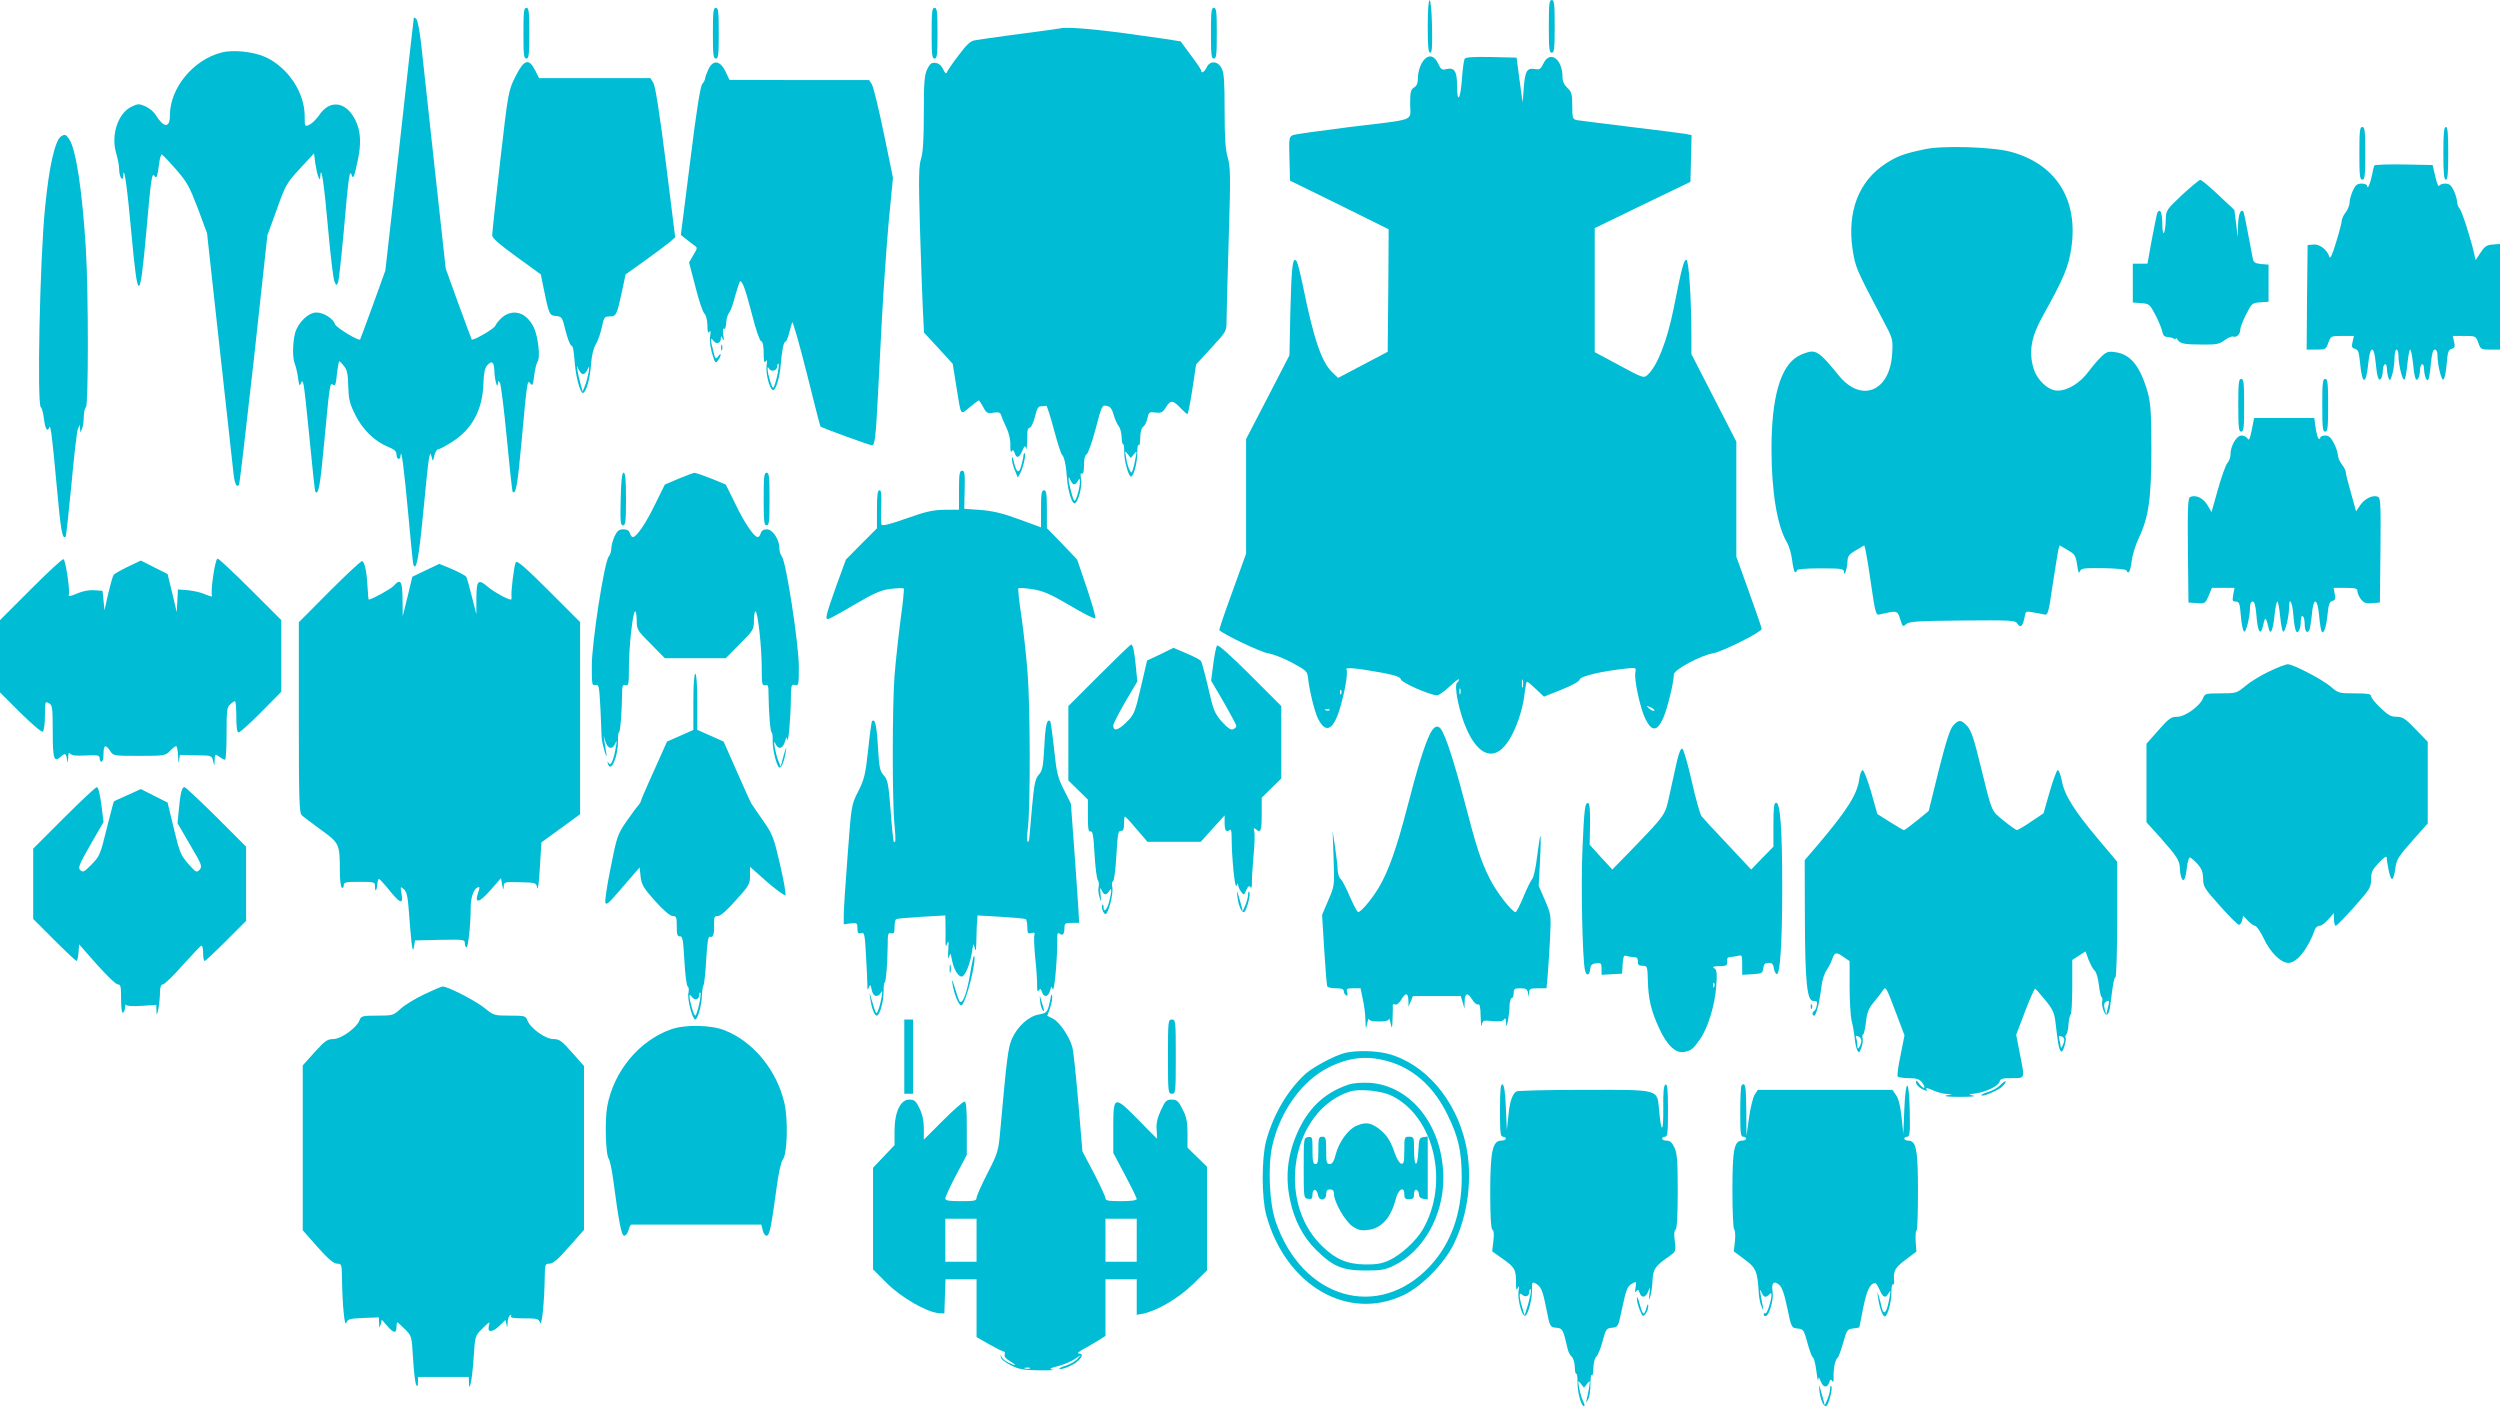 <?xml version="1.0" standalone="no"?>
<!DOCTYPE svg PUBLIC "-//W3C//DTD SVG 20010904//EN"
 "http://www.w3.org/TR/2001/REC-SVG-20010904/DTD/svg10.dtd">
<svg version="1.0" xmlns="http://www.w3.org/2000/svg"
 width="1280pt" height="722pt" viewBox="0 0 1280 722"
 preserveAspectRatio="xMidYMid meet">
<g transform="translate(0,722) scale(0.1,-0.1)"
fill="#00bcd4" stroke="none">
<path d="M7310 7085 c0 -101 3 -135 13 -135 9 0 11 32 9 135 -4 178 -22 178
-22 0z"/>
<path d="M7930 7085 c0 -113 2 -135 15 -135 13 0 15 22 15 135 0 113 -2 135
-15 135 -13 0 -15 -22 -15 -135z"/>
<path d="M2680 7050 c0 -109 2 -130 15 -130 13 0 15 21 15 130 0 109 -2 130
-15 130 -13 0 -15 -21 -15 -130z"/>
<path d="M3650 7050 c0 -109 2 -130 15 -130 13 0 15 21 15 130 0 109 -2 130
-15 130 -13 0 -15 -21 -15 -130z"/>
<path d="M4770 7050 c0 -109 2 -130 15 -130 13 0 15 21 15 130 0 109 -2 130
-15 130 -13 0 -15 -21 -15 -130z"/>
<path d="M6200 7050 c0 -109 2 -130 15 -130 13 0 15 21 15 130 0 109 -2 130
-15 130 -13 0 -15 -21 -15 -130z"/>
<path d="M2119 7130 c-1 -3 -34 -295 -73 -650 l-73 -645 -63 -175 c-35 -96
-65 -176 -66 -178 -7 -10 -123 61 -129 78 -9 29 -58 60 -95 60 -41 0 -94 -51
-109 -105 -13 -49 -14 -126 -2 -157 6 -13 13 -45 17 -73 5 -36 8 -45 13 -31 7
18 8 18 14 2 4 -9 18 -137 32 -283 14 -147 27 -269 30 -272 16 -15 25 36 44
244 29 308 30 318 46 305 11 -9 15 2 20 54 4 37 10 66 12 66 3 0 14 -11 25
-25 15 -19 20 -42 21 -103 2 -65 7 -88 35 -144 37 -76 99 -137 167 -165 34
-14 45 -23 45 -40 0 -27 20 -31 21 -5 3 47 19 -78 39 -298 12 -135 24 -251 26
-259 14 -44 29 34 50 256 13 136 26 264 30 283 7 33 7 34 14 10 6 -24 7 -24
14 8 4 17 13 32 20 32 7 0 40 18 73 39 101 65 153 163 158 294 2 57 7 83 20
97 23 26 35 17 36 -28 1 -44 16 -99 18 -67 1 18 3 18 11 4 5 -9 21 -137 35
-284 14 -148 27 -270 30 -273 16 -16 25 35 44 243 30 327 31 333 46 312 11
-15 14 -10 20 40 4 32 12 64 17 71 16 19 3 132 -20 178 -38 75 -105 95 -161
49 -16 -14 -32 -34 -35 -43 -5 -15 -114 -78 -121 -70 -1 2 -32 84 -68 183
l-65 180 -57 520 c-31 286 -62 571 -69 633 -7 62 -18 118 -24 124 -7 7 -12 10
-13 8z"/>
<path d="M5430 7075 c-8 -2 -55 -8 -105 -15 -94 -12 -278 -37 -331 -46 -25 -3
-43 -20 -86 -77 -30 -39 -57 -79 -60 -87 -3 -10 -9 -6 -19 15 -9 20 -23 31
-40 33 -20 2 -28 -4 -42 -33 -14 -30 -17 -67 -17 -223 0 -132 -4 -201 -14
-234 -12 -38 -13 -98 -6 -350 5 -166 12 -357 15 -422 l6 -119 74 -80 73 -80
17 -106 c27 -168 20 -157 70 -116 23 19 44 35 46 35 3 0 13 -15 23 -34 16 -31
22 -34 52 -29 27 4 35 2 40 -13 3 -11 15 -39 27 -64 13 -28 21 -62 20 -89 -1
-27 2 -40 7 -32 6 10 9 8 15 -8 9 -30 24 -26 39 11 12 27 15 29 19 12 2 -10 5
5 6 34 1 70 1 66 16 74 7 5 18 30 25 58 9 38 16 50 31 50 10 0 22 1 26 3 3 1
21 -54 39 -122 18 -68 37 -127 42 -130 10 -7 21 -55 25 -121 5 -65 26 -132 40
-127 18 6 39 88 32 125 -4 23 -3 32 4 27 7 -4 11 11 11 43 0 32 5 52 13 55 7
3 28 61 46 129 31 120 34 125 57 120 18 -3 27 -14 36 -46 6 -22 18 -48 25 -57
8 -9 15 -35 16 -57 0 -22 4 -39 8 -37 3 2 5 -15 5 -38 -1 -44 22 -127 35 -127
13 0 33 74 32 124 0 27 3 43 7 37 4 -7 7 9 8 35 0 30 6 52 15 59 8 5 18 25 22
44 7 31 9 33 41 29 30 -4 37 0 55 29 23 37 35 35 78 -11 14 -14 27 -26 31 -26
3 0 14 57 25 127 l19 127 78 85 c78 85 78 85 78 140 0 31 5 219 11 417 10 324
9 368 -5 417 -12 42 -16 100 -16 242 0 147 -3 192 -15 215 -20 39 -60 41 -77
5 -11 -24 -28 -34 -28 -16 0 4 -23 39 -52 77 -28 38 -52 70 -53 72 -1 1 -98
16 -216 32 -202 29 -365 44 -399 35z m376 -2180 c15 19 15 18 8 -20 -4 -22
-10 -49 -14 -60 -7 -19 -7 -19 -17 0 -6 11 -14 38 -17 60 -7 38 -7 39 8 20
l16 -20 16 20z m-307 -155 c6 0 15 8 20 18 9 15 10 14 10 -8 0 -14 -6 -43 -13
-65 -14 -43 -17 -40 -35 30 -13 48 -13 79 -1 48 5 -13 14 -23 19 -23z"/>
<path d="M1134 6951 c-145 -37 -264 -182 -264 -321 0 -68 -31 -66 -74 3 -10
16 -33 35 -53 43 -31 14 -38 13 -71 -3 -69 -34 -105 -147 -77 -238 8 -28 15
-63 15 -80 0 -40 19 -71 21 -35 3 64 21 -62 42 -297 33 -358 43 -357 76 9 24
276 29 307 42 287 10 -17 15 -4 24 64 3 26 9 47 13 46 4 0 36 -34 72 -75 58
-66 70 -89 113 -201 l47 -127 65 -591 c36 -324 68 -614 71 -643 6 -51 17 -72
28 -53 3 5 37 294 76 643 l69 633 48 132 c45 127 50 135 119 210 l72 78 6 -50
c4 -27 11 -59 16 -70 8 -18 9 -18 10 5 4 63 20 -45 40 -273 12 -133 26 -253
32 -267 10 -24 11 -24 19 -5 4 11 17 128 29 260 24 279 30 319 40 290 9 -24
12 -17 31 70 20 91 16 155 -12 211 -47 95 -131 106 -185 24 -14 -20 -36 -42
-49 -48 -25 -12 -25 -11 -25 43 0 120 -83 247 -199 302 -60 28 -167 40 -227
24z"/>
<path d="M7280 6898 c-11 -19 -20 -51 -20 -73 0 -29 -5 -44 -20 -53 -17 -10
-20 -23 -20 -86 0 -89 40 -74 -315 -117 -143 -18 -270 -36 -283 -40 -22 -9
-23 -12 -20 -121 l3 -113 253 -124 252 -125 -2 -313 -3 -314 -127 -67 -127
-67 -30 29 c-55 53 -95 170 -151 447 -12 58 -26 112 -30 119 -21 33 -27 -16
-33 -239 l-5 -240 -111 -215 -111 -214 0 -294 0 -293 -70 -194 c-39 -106 -69
-195 -67 -197 22 -23 214 -114 250 -119 26 -4 82 -26 124 -49 71 -38 77 -44
80 -76 6 -60 33 -173 51 -209 39 -78 77 -61 111 47 26 85 44 189 35 204 -8 13
48 8 186 -17 66 -13 89 -21 93 -34 4 -17 151 -81 185 -81 9 0 38 21 65 46 26
25 47 41 47 35 0 -5 -4 -12 -9 -16 -19 -11 10 -155 49 -240 50 -112 114 -151
174 -104 54 42 109 173 122 289 4 33 9 60 12 60 4 0 24 -17 47 -39 l40 -38 90
36 c55 22 91 42 93 52 3 17 115 43 238 56 51 6 52 5 47 -20 -7 -37 25 -184 51
-237 33 -67 60 -66 91 2 22 49 55 184 55 225 0 24 139 98 200 108 46 7 250
109 250 125 0 4 -29 90 -65 189 l-65 181 0 295 0 294 -115 224 -115 224 0 84
c0 199 -13 399 -26 399 -13 0 -24 -43 -64 -245 -35 -174 -85 -300 -136 -346
-18 -16 -26 -13 -144 51 l-125 67 0 318 0 317 245 119 245 118 3 120 3 119
-28 6 c-15 3 -143 19 -283 36 -140 17 -265 33 -277 35 -21 5 -23 11 -23 73 0
60 -3 71 -25 92 -17 16 -25 34 -25 56 0 92 -64 138 -97 70 -14 -29 -20 -34
-42 -30 -42 8 -52 -7 -59 -92 l-6 -79 -16 115 -15 115 -129 3 c-93 2 -132 -1
-137 -9 -4 -7 -11 -55 -14 -106 -8 -106 -25 -126 -25 -29 0 72 -14 92 -55 82
-22 -6 -28 -1 -42 29 -22 47 -56 48 -83 3z m517 -3195 c-3 -10 -5 -2 -5 17 0
19 2 27 5 18 2 -10 2 -26 0 -35z m-320 -35 c-3 -7 -5 -2 -5 12 0 14 2 19 5 13
2 -7 2 -19 0 -25z m-610 0 c-3 -8 -6 -5 -6 6 -1 11 2 17 5 13 3 -3 4 -12 1
-19z m1602 -87 c-6 -2 -18 4 -27 13 -15 15 -15 15 10 4 15 -7 23 -15 17 -17z
m-1662 3 c-3 -3 -12 -4 -19 -1 -8 3 -5 6 6 6 11 1 17 -2 13 -5z"/>
<path d="M2639 6828 c-36 -72 -37 -76 -78 -433 -23 -198 -41 -369 -41 -380 0
-14 38 -47 125 -110 l124 -90 11 -55 c31 -152 32 -155 67 -158 30 -3 32 -6 48
-73 10 -38 22 -73 29 -77 11 -7 12 -12 20 -102 6 -68 29 -146 41 -142 17 5 36
74 41 146 3 43 12 81 23 100 11 17 25 57 32 89 11 53 14 57 41 57 33 0 37 8
63 130 l18 85 101 72 c55 40 113 83 127 95 l26 23 -48 384 c-33 259 -54 392
-64 407 l-15 24 -285 0 -285 0 -20 40 c-33 64 -57 56 -101 -32z m333 -1515
c13 -16 26 -8 39 21 6 15 7 10 3 -19 -4 -22 -12 -53 -19 -70 l-12 -30 -11 41
c-12 40 -24 113 -15 84 3 -8 10 -21 15 -27z"/>
<path d="M3627 6865 c-9 -20 -17 -41 -17 -47 0 -6 -6 -19 -14 -27 -10 -11 -30
-135 -62 -395 l-48 -379 25 -20 c13 -10 32 -25 43 -33 18 -12 18 -14 -4 -50
l-22 -38 33 -126 c17 -69 38 -130 46 -136 8 -7 14 -32 15 -59 0 -33 3 -43 10
-34 6 10 8 2 4 -21 -4 -21 1 -59 10 -90 15 -50 17 -53 30 -35 8 10 14 23 14
29 0 5 -6 2 -13 -9 -13 -16 -15 -14 -25 28 -16 60 -15 75 1 52 16 -20 37 -13
38 13 0 14 2 13 9 -3 7 -14 8 -8 3 19 -3 24 -2 37 4 33 6 -4 10 9 11 30 1 20
8 43 15 52 8 9 22 49 32 89 11 39 22 72 25 72 12 0 28 -45 61 -173 18 -72 38
-131 46 -134 9 -3 13 -24 13 -62 0 -41 3 -52 11 -41 7 11 8 6 4 -20 -6 -39 14
-121 32 -127 14 -5 35 62 40 127 6 74 15 120 24 120 4 0 13 19 19 43 6 23 13
49 16 57 3 8 36 -108 74 -258 37 -150 69 -274 71 -276 11 -8 252 -96 264 -96
14 0 19 42 30 255 3 61 12 234 20 386 8 151 24 377 35 502 l22 227 -47 228
c-26 125 -53 237 -61 250 l-14 22 -358 0 -357 1 -20 42 c-28 58 -64 63 -88 12z
m352 -1570 c-7 -31 -16 -58 -20 -60 -6 -5 -29 71 -29 97 0 10 2 10 9 -1 12
-18 41 -7 41 15 0 10 3 15 6 11 3 -3 0 -31 -7 -62z"/>
<path d="M12080 6435 c0 -113 2 -135 15 -135 13 0 15 22 15 135 0 113 -2 135
-15 135 -13 0 -15 -22 -15 -135z"/>
<path d="M12510 6435 c0 -101 3 -135 13 -135 9 0 12 34 12 135 0 101 -3 135
-12 135 -10 0 -13 -34 -13 -135z"/>
<path d="M313 6522 c-31 -20 -61 -150 -82 -362 -27 -263 -42 -1012 -22 -1025
5 -3 13 -30 16 -60 7 -52 18 -70 27 -43 7 19 15 -44 39 -307 20 -220 28 -269
45 -253 3 4 16 125 30 270 13 144 28 272 33 283 l10 20 1 -20 1 -20 9 20 c5
11 9 39 9 62 1 23 5 45 11 48 13 8 13 586 0 805 -19 305 -50 513 -86 568 -16
24 -22 26 -41 14z"/>
<path d="M9855 6456 c-108 -23 -141 -35 -201 -74 -137 -89 -197 -245 -169
-437 14 -92 17 -101 154 -360 53 -100 53 -100 49 -175 -11 -195 -158 -255
-274 -112 -79 98 -106 122 -137 122 -17 0 -49 -11 -73 -25 -89 -52 -134 -212
-134 -474 0 -216 29 -393 78 -476 12 -19 24 -61 28 -95 4 -33 11 -60 15 -60 5
0 9 5 9 10 0 6 47 10 120 10 107 0 120 -2 121 -17 1 -31 17 17 18 53 1 27 8
36 44 57 l42 25 6 -22 c3 -12 17 -92 29 -179 22 -149 25 -158 44 -153 90 21
91 21 105 -24 12 -39 13 -41 30 -26 16 14 55 17 289 19 250 2 271 1 281 -16
16 -24 27 -14 36 29 6 35 7 36 43 29 20 -3 46 -9 58 -11 19 -5 22 3 43 148 13
84 26 165 29 180 l7 26 41 -24 c38 -22 42 -29 49 -77 5 -36 9 -46 14 -33 6 17
18 18 122 17 63 -1 116 -6 117 -12 9 -24 20 -4 26 48 4 31 20 84 36 117 51
107 65 202 65 456 0 186 -4 236 -18 289 -39 136 -88 198 -168 208 -34 5 -44 2
-70 -23 -17 -16 -46 -50 -66 -77 -43 -58 -106 -97 -158 -97 -49 0 -108 56
-125 120 -23 83 -9 158 49 262 108 194 132 252 146 347 37 247 -76 429 -307
493 -93 26 -351 34 -443 14z"/>
<path d="M12157 6373 c-3 -5 -8 -26 -12 -48 -8 -42 -24 -80 -25 -57 0 6 -12
12 -28 12 -23 0 -32 -7 -45 -35 -9 -20 -17 -47 -17 -61 0 -14 -9 -37 -20 -51
-11 -14 -20 -33 -20 -42 0 -9 -13 -59 -29 -111 -21 -68 -30 -88 -35 -74 -11
36 -51 66 -82 62 l-29 -3 -3 -267 -2 -268 49 0 c48 0 50 1 62 35 13 35 14 35
72 35 l59 0 -7 -31 c-6 -25 -3 -31 13 -35 16 -5 20 -17 25 -67 11 -121 31
-123 43 -4 9 88 29 90 37 4 7 -77 16 -104 28 -85 5 7 9 25 9 40 0 36 20 47 21
11 0 -15 4 -37 8 -48 7 -17 10 -14 20 20 6 22 11 59 11 83 0 23 5 42 10 42 6
0 10 -13 10 -30 0 -47 21 -133 31 -123 5 5 11 41 15 81 4 39 10 72 14 72 4 0
10 -29 14 -65 8 -80 15 -102 27 -83 5 7 9 25 9 40 0 36 20 47 21 11 1 -37 14
-70 22 -56 4 6 10 43 13 82 5 50 11 71 20 71 9 0 14 -11 14 -30 0 -50 21 -133
31 -123 6 6 13 42 16 81 5 59 9 71 25 76 16 4 19 10 13 35 l-7 31 59 0 c58 0
59 0 72 -35 12 -34 14 -35 62 -35 l49 0 0 271 0 270 -37 -3 c-31 -2 -42 -10
-63 -42 l-25 -38 -6 28 c-17 77 -63 221 -75 235 -8 8 -14 25 -14 37 0 12 -8
37 -17 57 -13 27 -23 35 -44 35 -15 0 -29 -6 -31 -12 -3 -7 -11 14 -19 47
l-14 60 -147 3 c-80 1 -149 -1 -151 -5z"/>
<path d="M11172 6222 c-78 -74 -82 -79 -83 -122 -2 -80 -17 -103 -18 -27 -1
59 -10 82 -25 59 -2 -4 -15 -65 -28 -135 l-23 -127 -37 0 -38 0 0 -99 0 -100
43 -3 c40 -3 44 -6 71 -57 16 -30 32 -69 36 -85 4 -22 12 -31 25 -31 11 0 26
-4 33 -8 6 -5 12 -5 12 0 0 4 4 2 9 -6 13 -21 35 -25 128 -25 70 -1 86 2 113
22 17 13 37 21 44 19 17 -7 36 12 36 35 0 10 13 45 30 78 29 57 31 59 72 62
l43 3 0 95 0 95 -37 3 c-30 3 -39 8 -43 25 -2 12 -14 71 -25 131 -11 60 -22
111 -24 113 -14 15 -26 -16 -27 -70 l-2 -62 -8 70 -9 70 -82 77 c-46 43 -87
78 -93 77 -5 0 -47 -35 -93 -77z"/>
<path d="M3692 5440 c0 -14 2 -19 5 -12 2 6 2 18 0 25 -3 6 -5 1 -5 -13z"/>
<path d="M11460 5145 c0 -113 2 -135 15 -135 13 0 15 22 15 135 0 113 -2 135
-15 135 -13 0 -15 -22 -15 -135z"/>
<path d="M11890 5145 c0 -113 2 -135 15 -135 13 0 15 22 15 135 0 113 -2 135
-15 135 -13 0 -15 -22 -15 -135z"/>
<path d="M11529 5019 c-9 -45 -14 -57 -21 -45 -5 9 -19 16 -32 16 -25 0 -56
-53 -56 -97 0 -15 -7 -34 -16 -44 -8 -9 -30 -70 -48 -134 l-33 -117 -21 36
c-21 35 -58 54 -87 42 -13 -5 -15 -41 -13 -273 l3 -268 43 -3 c42 -3 43 -2 60
37 l17 41 58 0 58 0 -7 -35 c-5 -30 -4 -35 13 -35 18 0 21 -9 26 -72 3 -39 10
-75 16 -81 10 -10 31 73 31 123 0 19 5 30 14 30 9 0 15 -21 19 -72 7 -88 22
-107 35 -47 9 44 14 41 27 -15 9 -44 23 -15 31 67 4 37 10 67 14 67 4 0 10
-33 14 -72 4 -40 10 -76 15 -81 10 -10 31 76 31 123 0 59 17 28 22 -39 6 -76
15 -102 29 -80 5 8 9 29 9 47 0 20 4 31 10 27 6 -3 10 -21 10 -40 0 -38 14
-54 25 -28 3 10 9 46 12 80 8 88 28 83 37 -8 3 -39 9 -76 13 -82 10 -17 23 20
30 87 5 51 10 65 24 69 15 4 18 11 13 36 l-6 31 61 0 c51 0 61 -3 61 -17 0
-10 8 -28 18 -41 15 -19 26 -23 58 -20 l39 3 3 268 c2 240 1 268 -14 274 -26
10 -67 -10 -90 -44 l-21 -31 -26 94 c-15 52 -27 100 -27 108 0 7 -9 25 -20 39
-11 14 -20 35 -20 46 0 12 -9 40 -20 61 -16 30 -26 40 -45 40 -14 0 -25 -5
-25 -11 0 -5 -4 -8 -9 -5 -4 3 -11 28 -15 56 l-7 50 -154 0 -154 0 -12 -61z"/>
<path d="M5240 4888 c0 -7 -5 -30 -11 -52 -12 -44 -24 -38 -38 19 -5 25 -9 31
-10 17 -1 -12 6 -39 15 -60 l15 -37 14 25 c15 29 30 100 21 100 -3 0 -6 -6 -6
-12z"/>
<path d="M4910 4710 l0 -100 -72 0 c-60 -1 -95 -8 -196 -44 -93 -33 -125 -40
-129 -31 -2 8 -3 50 -1 94 2 60 0 81 -9 81 -10 0 -13 -26 -13 -97 l0 -98 -80
-80 -79 -80 -51 -140 c-51 -144 -56 -165 -41 -165 5 0 66 33 135 74 106 62
138 75 187 81 33 4 63 5 66 2 3 -3 -4 -75 -16 -159 -11 -84 -25 -214 -31 -287
-12 -161 -12 -653 0 -766 7 -74 6 -95 -4 -84 -2 2 -10 74 -16 159 -11 138 -15
158 -35 180 -20 22 -24 40 -30 148 -6 106 -15 145 -30 130 -3 -2 -12 -69 -20
-147 -14 -127 -20 -152 -51 -213 -35 -69 -35 -69 -54 -326 -11 -141 -20 -279
-20 -306 l0 -48 35 4 c33 4 35 2 35 -25 0 -24 4 -28 19 -24 17 4 19 -5 25
-117 4 -66 7 -134 7 -151 0 -25 1 -26 8 -10 7 16 9 15 14 -13 7 -35 30 -42 47
-15 8 14 9 9 4 -22 -4 -22 -11 -51 -17 -65 -10 -28 -11 -26 -34 50 -12 44 -13
44 -7 6 7 -49 21 -86 33 -86 15 0 35 70 35 123 0 26 2 47 6 47 6 0 14 100 15
191 0 58 2 65 18 61 14 -3 17 2 17 31 0 20 4 38 8 41 5 3 64 8 130 12 l122 7
1 -39 c0 -21 1 -59 0 -84 0 -39 1 -41 9 -20 7 18 8 9 5 -35 -2 -37 -1 -50 4
-35 7 23 8 22 15 -15 9 -47 31 -85 50 -85 17 0 44 66 53 129 7 44 7 44 14 16
5 -21 7 -10 8 40 1 39 2 83 4 99 l2 29 119 -7 c66 -4 123 -9 128 -12 4 -3 8
-21 8 -41 0 -31 3 -35 20 -30 16 4 20 1 16 -11 -3 -9 -1 -64 5 -122 6 -58 10
-121 9 -140 0 -24 3 -31 9 -21 7 11 10 9 16 -8 9 -30 33 -26 41 6 7 24 8 25
14 8 8 -20 24 158 23 248 -1 36 2 45 12 37 16 -13 25 -3 25 29 0 23 4 26 37
26 l38 0 -3 60 c-2 33 -11 170 -21 305 l-18 245 -35 70 c-32 62 -38 86 -51
208 -8 76 -17 141 -20 144 -16 16 -25 -19 -30 -129 -6 -105 -10 -125 -28 -144
-18 -20 -24 -45 -35 -166 -7 -79 -13 -151 -14 -160 0 -10 -4 -18 -8 -18 -5 0
-4 33 1 73 13 110 12 623 -2 797 -7 85 -21 215 -32 289 -11 73 -18 136 -15
139 4 3 37 1 74 -5 55 -9 89 -24 190 -83 67 -40 126 -70 130 -66 4 4 -16 73
-43 154 l-50 147 -77 81 -78 80 0 97 c0 80 -3 97 -15 97 -12 0 -15 -17 -15
-95 l0 -95 -112 41 c-83 31 -135 43 -197 48 l-84 6 2 98 c2 82 0 97 -13 97
-13 0 -16 -16 -16 -100z"/>
<path d="M3178 4665 c-3 -115 -1 -135 12 -135 13 0 15 22 15 135 0 98 -3 135
-12 135 -8 0 -13 -39 -15 -135z"/>
<path d="M3474 4769 l-70 -30 -50 -101 c-46 -96 -95 -168 -114 -168 -5 0 -12
9 -15 20 -4 14 -15 20 -34 20 -21 0 -31 -8 -44 -35 -9 -20 -17 -48 -17 -62 0
-15 -6 -34 -13 -42 -23 -27 -87 -441 -87 -560 0 -96 1 -103 19 -98 17 4 19 -5
25 -117 3 -66 6 -132 6 -146 0 -14 7 -47 15 -75 8 -27 13 -35 10 -17 -3 17 -7
47 -10 65 l-5 32 10 -32 c12 -38 36 -43 50 -10 8 18 9 15 4 -13 -11 -68 -26
-104 -36 -89 -8 12 -9 12 -6 0 15 -53 53 34 52 117 -1 23 2 42 5 42 7 0 15
106 16 196 0 43 3 50 18 46 15 -4 17 5 17 89 0 107 20 289 32 289 4 0 8 -21 8
-47 0 -46 3 -51 72 -120 l72 -73 156 0 156 0 72 73 c69 69 72 74 72 120 0 26
4 47 8 47 12 0 32 -182 32 -289 0 -84 2 -93 18 -89 15 4 17 -3 17 -51 1 -89 9
-191 16 -191 3 0 6 -19 5 -42 -1 -49 22 -138 36 -138 11 0 25 38 32 86 4 25 0
17 -11 -21 l-16 -60 -12 30 c-15 38 -30 122 -15 88 14 -33 38 -28 49 10 7 23
10 27 12 12 4 -34 17 105 18 197 1 81 2 86 21 81 19 -5 20 0 20 93 0 115 -65
539 -87 565 -7 8 -13 29 -13 45 0 43 -35 94 -64 94 -16 0 -27 -7 -31 -20 -3
-11 -10 -20 -15 -20 -19 0 -68 72 -114 168 l-50 101 -75 31 c-42 16 -80 30
-86 29 -5 0 -42 -14 -81 -30z"/>
<path d="M3910 4665 c0 -113 2 -135 15 -135 13 0 15 22 15 135 0 113 -2 135
-15 135 -13 0 -15 -22 -15 -135z"/>
<path d="M157 4202 l-157 -157 0 -185 0 -185 104 -104 c60 -59 109 -101 115
-97 6 4 11 38 11 82 0 72 1 74 20 64 18 -10 20 -21 20 -145 0 -139 6 -160 39
-131 24 22 29 20 34 -11 3 -24 4 -23 6 7 1 23 4 31 10 22 6 -10 28 -13 80 -10
62 3 71 1 71 -14 0 -10 5 -18 10 -18 6 0 10 18 10 40 0 46 11 51 34 15 16 -25
19 -25 149 -25 129 0 134 1 157 25 13 14 27 25 32 25 4 0 9 -24 10 -52 1 -31
3 -41 5 -23 l4 30 82 -2 c81 -1 82 -1 88 -30 7 -28 7 -28 8 5 1 32 2 33 23 18
12 -9 26 -16 30 -16 5 0 8 60 8 133 0 117 2 136 18 150 10 10 22 17 25 17 4 0
7 -36 7 -80 0 -56 4 -80 12 -80 7 0 59 47 115 104 l103 104 0 183 0 184 -158
158 c-86 86 -162 157 -168 157 -13 0 -38 -175 -28 -191 3 -6 -11 -2 -33 7 -21
10 -61 19 -90 22 l-52 4 -3 -59 -3 -58 -23 98 -24 98 -68 34 -69 35 -65 -31
c-35 -17 -69 -36 -74 -42 -5 -7 -17 -50 -28 -97 l-19 -85 -5 50 -5 50 -42 3
c-27 2 -60 -4 -89 -17 -30 -13 -44 -16 -42 -8 8 20 -16 180 -27 184 -6 2 -81
-68 -168 -155z"/>
<path d="M1687 4192 l-157 -158 0 -486 c0 -421 2 -489 15 -502 8 -8 53 -42 99
-75 94 -68 96 -72 96 -213 0 -42 5 -80 10 -83 6 -3 10 2 10 12 0 16 9 18 80
18 78 0 80 -1 80 -24 0 -32 9 -22 12 12 1 15 5 27 8 27 3 0 26 -24 50 -54 60
-74 75 -79 66 -24 -7 41 -6 41 12 25 15 -14 20 -38 26 -120 4 -56 10 -124 13
-152 6 -44 8 -47 13 -20 l5 30 128 3 c122 2 127 2 127 -18 0 -11 4 -20 9 -20
8 0 21 117 21 204 0 53 16 96 37 103 10 4 10 -3 1 -27 -20 -59 5 -54 63 12
l54 62 6 -34 c5 -27 7 -29 8 -10 1 25 2 25 83 23 82 -2 83 -2 89 -30 3 -15 9
31 13 103 l8 131 99 72 99 72 0 492 0 492 -160 160 c-121 121 -163 157 -169
146 -9 -14 -26 -155 -22 -178 1 -7 0 -13 -3 -13 -16 0 -85 38 -114 62 -54 46
-62 40 -63 -54 l0 -83 -23 90 c-12 50 -25 95 -29 102 -4 6 -36 23 -72 39 l-66
27 -69 -33 -69 -33 -24 -101 -25 -101 -1 88 c-1 93 -10 107 -46 67 -14 -16
-113 -70 -127 -70 -2 0 -4 28 -6 63 -4 77 -14 129 -28 134 -5 2 -80 -68 -167
-155z"/>
<path d="M5627 3762 l-157 -157 0 -190 0 -191 50 -49 50 -49 0 -84 c0 -67 3
-83 14 -79 10 4 15 -20 20 -116 4 -66 11 -126 17 -133 5 -7 7 -23 4 -36 -3
-12 -1 -36 5 -53 8 -27 9 -25 5 15 -4 35 -3 40 5 23 11 -27 25 -29 39 -5 14
23 14 2 0 -54 -11 -43 -29 -60 -29 -27 0 9 -3 14 -6 10 -8 -8 5 -47 16 -47 15
0 42 109 35 137 -3 15 -2 29 4 32 6 4 13 63 17 133 6 106 9 125 23 124 12 -1
16 8 16 37 0 20 2 37 5 36 3 0 30 -29 60 -65 l55 -64 137 0 136 0 61 68 61 67
0 -36 c0 -41 8 -53 25 -39 8 7 11 -3 11 -38 0 -96 16 -267 25 -247 5 14 8 15
8 4 1 -8 7 -24 15 -34 14 -19 15 -19 27 8 9 20 15 24 21 15 5 -8 8 0 8 22 -1
19 3 81 8 138 6 56 7 113 4 125 -5 19 -3 20 10 10 23 -20 28 -6 28 82 l0 81
50 49 50 49 0 186 0 185 -160 160 c-99 99 -163 156 -169 150 -4 -6 -13 -48
-19 -95 l-11 -85 65 -111 c35 -61 64 -115 64 -121 0 -6 -8 -14 -17 -17 -11 -5
-28 7 -58 40 -37 43 -43 58 -69 173 -16 69 -33 131 -37 137 -5 6 -39 24 -75
39 l-66 28 -67 -33 -68 -32 -32 -138 c-31 -132 -34 -139 -76 -180 -41 -40 -65
-46 -65 -14 0 8 28 62 61 120 l62 105 -7 72 c-8 83 -15 117 -25 117 -3 0 -77
-71 -164 -158z"/>
<path d="M11620 3783 c-41 -19 -96 -52 -122 -74 -46 -38 -48 -39 -128 -39 -76
0 -81 -1 -90 -24 -15 -40 -92 -96 -133 -96 -31 0 -42 -8 -96 -69 l-61 -69 0
-201 0 -201 73 -81 c84 -95 96 -114 98 -154 0 -16 4 -39 8 -49 11 -27 21 -8
28 54 3 27 10 50 15 50 4 0 22 -15 38 -32 23 -26 29 -43 30 -76 0 -41 6 -51
86 -140 48 -54 91 -97 97 -97 6 0 14 10 17 23 l5 24 24 -26 c14 -14 30 -26 37
-26 7 0 27 -29 44 -64 34 -73 88 -126 127 -126 43 0 102 74 136 173 4 9 14 17
23 17 10 0 30 15 45 33 l28 32 1 -32 c0 -18 4 -33 9 -33 5 0 48 44 95 97 80
90 86 100 86 141 0 36 6 49 40 85 28 29 40 37 40 25 0 -9 5 -40 11 -69 13 -58
24 -52 34 21 5 38 18 59 86 135 l79 89 0 209 0 209 -62 64 c-53 55 -66 64 -97
64 -29 0 -45 9 -83 46 -27 25 -48 52 -48 60 0 11 -18 14 -83 14 -80 0 -85 1
-123 34 -45 38 -195 116 -221 115 -10 0 -52 -16 -93 -36z"/>
<path d="M3550 3626 l0 -143 -67 -30 -68 -30 -67 -150 c-38 -83 -68 -154 -68
-158 0 -3 -6 -12 -13 -20 -7 -7 -34 -44 -60 -81 -45 -66 -49 -77 -81 -239 -19
-95 -31 -174 -26 -179 9 -9 15 -3 117 116 l58 67 5 -48 c5 -41 14 -57 74 -124
44 -49 77 -77 90 -77 19 0 21 -6 21 -52 0 -42 3 -53 16 -52 14 1 17 -18 23
-124 4 -70 11 -129 17 -133 6 -3 7 -17 4 -32 -8 -29 20 -137 35 -137 12 0 33
75 34 125 1 22 4 45 8 51 4 6 10 65 14 132 5 89 10 119 19 116 16 -7 23 12 21
64 -1 36 2 42 20 42 13 0 46 29 92 81 67 74 72 83 72 125 l0 46 87 -77 c47
-41 90 -72 94 -68 4 5 -8 75 -27 156 -32 138 -37 153 -86 224 -29 41 -56 81
-60 87 -4 6 -38 80 -75 165 l-68 154 -67 30 -68 30 0 143 c0 89 -4 144 -10
144 -6 0 -10 -55 -10 -144z m29 -1550 c-7 -31 -15 -56 -19 -56 -8 0 -30 77
-30 101 0 7 6 5 13 -6 15 -20 37 -13 37 12 0 9 3 14 6 10 3 -3 0 -31 -7 -61z"/>
<path d="M10001 3506 c-17 -18 -36 -78 -75 -231 l-51 -207 -60 -49 c-33 -27
-63 -49 -67 -49 -4 0 -36 19 -71 41 l-65 41 -32 114 c-20 67 -38 113 -44 111
-6 -2 -14 -24 -17 -49 -11 -76 -61 -155 -207 -328 l-72 -84 1 -296 c1 -334 11
-428 45 -425 16 1 20 -3 16 -22 -2 -13 -8 -26 -13 -29 -12 -7 -12 -24 0 -24
10 0 27 68 37 150 3 30 15 67 26 82 10 15 24 41 29 58 13 36 21 37 60 9 l29
-20 0 -132 c0 -73 5 -150 10 -172 6 -22 13 -62 16 -89 2 -27 9 -56 14 -65 7
-13 11 -11 20 14 6 16 9 37 7 47 -3 10 -2 20 3 23 4 2 10 31 14 64 5 47 14 69
39 99 18 21 39 48 47 61 15 22 17 19 63 -103 l48 -127 -20 -101 c-12 -55 -18
-104 -15 -109 3 -5 29 -9 57 -9 44 -1 55 -5 70 -25 10 -14 13 -25 8 -25 -5 0
-17 10 -25 22 -13 18 -16 19 -16 5 0 -9 14 -24 31 -33 17 -8 28 -11 25 -5 -9
14 -5 14 37 -4 20 -8 49 -16 64 -16 l28 -1 -30 -7 c-17 -4 13 -7 70 -7 55 0
87 3 70 6 -29 6 -29 6 11 12 55 8 116 38 122 60 3 15 15 18 63 18 69 0 67 -7
40 128 l-18 94 45 119 c25 66 49 118 52 117 4 -2 27 -28 52 -59 36 -43 46 -66
51 -105 14 -117 17 -136 25 -151 8 -13 12 -9 22 21 6 21 9 40 6 43 -3 4 -2 11
4 17 5 7 10 31 11 55 2 23 7 45 11 47 4 3 8 67 8 142 l0 137 34 22 34 22 16
-44 c10 -24 23 -49 31 -55 8 -7 17 -38 21 -71 4 -33 10 -62 14 -64 5 -3 6 -13
3 -23 -2 -10 1 -31 7 -46 14 -37 29 -24 35 30 14 111 18 135 26 140 5 3 9 137
9 299 l0 293 -91 108 c-128 152 -179 232 -192 305 -7 32 -16 58 -22 56 -5 -2
-24 -53 -41 -112 l-31 -109 -64 -43 c-35 -24 -68 -43 -72 -43 -5 0 -35 21 -68
48 -65 53 -58 35 -120 287 -32 132 -47 176 -67 198 -32 33 -42 34 -71 3z m791
-1447 l-8 -34 -8 29 c-5 20 -3 32 6 37 18 11 20 5 10 -32z m-1262 -168 c0 -9
-5 -23 -10 -31 -8 -12 -10 -11 -10 7 0 12 -3 29 -6 37 -5 12 -2 15 10 10 9 -3
16 -14 16 -23z m1039 5 c-1 -20 -18 -52 -18 -36 -1 8 -4 25 -7 38 -5 18 -3 21
10 16 9 -3 16 -11 15 -18z"/>
<path d="M7322 3463 c-28 -56 -65 -175 -117 -377 -53 -205 -97 -330 -146 -411
-36 -60 -91 -125 -105 -125 -5 0 -24 36 -43 80 -19 44 -40 85 -48 91 -7 6 -13
26 -14 43 0 17 -6 69 -13 116 l-13 85 5 -140 c5 -140 5 -140 -27 -214 l-32
-75 11 -179 c6 -99 13 -184 16 -188 3 -5 23 -9 45 -9 27 0 39 -4 39 -14 0 -8
5 -18 12 -22 8 -5 9 0 6 14 -6 20 -2 22 31 22 l37 0 12 -58 c7 -32 13 -80 13
-108 2 -47 2 -48 9 -14 4 19 8 29 9 23 1 -9 18 -13 51 -13 33 0 50 4 51 13 1
6 5 -4 9 -23 7 -31 8 -29 10 25 1 33 2 64 1 69 -1 5 4 6 12 3 8 -3 21 7 31 24
22 38 36 37 37 -3 l1 -33 11 28 11 27 123 0 122 0 10 -32 9 -33 1 38 c1 44 15
47 39 9 9 -16 23 -27 30 -25 9 4 12 -14 13 -64 1 -37 4 -56 6 -42 4 25 6 26
55 21 36 -3 53 -1 59 9 6 10 9 5 10 -16 1 -27 2 -26 10 10 4 22 8 57 8 78 1
20 6 37 11 37 6 0 10 11 10 25 0 22 4 25 34 25 28 0 35 -4 39 -22 l4 -23 2 23
c1 19 6 22 45 22 l44 0 6 63 c3 34 8 119 12 188 6 125 6 126 -26 200 l-32 74
7 130 c4 71 4 128 2 125 -3 -3 -10 -50 -17 -105 -6 -55 -18 -107 -25 -115 -7
-8 -28 -50 -45 -92 -18 -43 -36 -78 -40 -78 -19 0 -100 105 -133 172 -47 95
-66 154 -132 407 -51 195 -95 329 -118 359 -17 22 -36 13 -55 -25z"/>
<path d="M8586 3323 c-8 -37 -25 -113 -37 -168 -24 -111 -15 -99 -208 -299
l-86 -88 -58 63 -58 64 2 105 c1 68 -2 105 -9 108 -17 5 -21 -27 -30 -240 -8
-179 0 -557 13 -615 7 -32 23 -29 27 5 2 21 9 28 31 30 24 3 27 0 27 -28 l0
-31 53 3 52 3 3 48 c3 39 6 48 18 43 9 -3 26 -6 38 -6 17 0 22 -6 22 -22 -1
-18 5 -23 24 -23 24 0 25 -2 27 -74 2 -94 17 -158 58 -246 39 -86 85 -130 128
-121 37 7 47 16 81 65 41 58 76 175 83 269 5 66 3 86 -8 93 -15 10 -9 12 41
13 20 1 25 6 23 24 -2 15 3 22 15 22 9 0 27 3 40 6 21 6 22 3 22 -45 l0 -52
53 3 c48 3 52 5 55 31 3 21 9 27 27 27 18 0 24 -6 27 -27 2 -14 8 -28 15 -30
17 -6 28 159 28 447 0 296 -10 430 -31 430 -11 0 -14 -22 -14 -112 l0 -113
-57 -58 -57 -59 -120 128 c-67 70 -127 136 -135 146 -7 11 -30 92 -50 181 -20
88 -41 162 -48 164 -7 3 -17 -22 -27 -64z m191 -1155 c-3 -8 -6 -5 -6 6 -1 11
2 17 5 13 3 -3 4 -12 1 -19z"/>
<path d="M327 3032 l-157 -157 0 -180 0 -180 108 -108 c59 -59 110 -107 114
-107 4 0 8 19 10 43 l3 42 90 -102 c50 -56 98 -103 108 -103 15 0 17 -10 17
-76 0 -47 4 -73 10 -69 5 3 10 16 11 28 0 12 2 18 5 12 2 -6 34 -8 79 -5 l75
5 1 -30 c1 -27 2 -26 10 10 4 22 8 59 8 83 1 29 5 42 15 42 8 0 54 44 101 98
48 53 91 99 96 100 5 2 9 -15 9 -37 0 -23 3 -41 8 -41 4 0 53 46 110 103 l102
102 0 190 0 190 -153 153 c-84 83 -157 152 -163 152 -13 0 -21 -33 -29 -122
l-6 -63 64 -110 c60 -102 64 -111 49 -128 -15 -16 -18 -15 -58 30 -38 44 -45
59 -74 181 l-32 133 -68 34 -69 35 -68 -31 c-37 -16 -69 -31 -70 -33 -2 -2
-18 -65 -37 -140 -32 -131 -36 -140 -77 -182 -38 -39 -45 -42 -58 -29 -13 12
-6 28 52 130 l67 116 -11 89 c-7 54 -16 90 -23 90 -6 0 -82 -71 -169 -158z"/>
<path d="M6336 2625 c6 -44 20 -75 33 -75 11 0 35 85 28 102 -3 7 -6 2 -7 -12
0 -14 -7 -38 -14 -55 l-13 -30 -12 45 c-17 63 -22 72 -15 25z"/>
<path d="M4971 2258 c-17 -113 -41 -182 -57 -166 -4 4 -15 36 -25 70 -13 42
-17 50 -13 24 8 -55 34 -118 47 -113 22 7 80 237 64 253 -2 3 -9 -28 -16 -68z"/>
<path d="M4862 2260 c0 -19 2 -27 5 -17 2 9 2 25 0 35 -3 9 -5 1 -5 -18z"/>
<path d="M2174 2130 c-45 -21 -100 -54 -122 -74 -38 -35 -41 -36 -121 -36 -76
0 -82 -2 -90 -23 -15 -40 -95 -97 -134 -97 -31 0 -43 -9 -96 -67 l-61 -68 0
-422 0 -422 76 -86 c55 -62 83 -85 100 -85 23 0 24 -3 25 -77 2 -131 13 -251
22 -226 7 19 16 22 87 25 l80 3 1 -30 c1 -28 1 -28 8 -6 l6 24 27 -31 c32 -38
48 -41 48 -7 0 14 2 25 4 25 2 0 20 -16 39 -35 35 -35 35 -35 42 -153 4 -66
11 -125 16 -133 6 -10 9 -6 9 14 l0 27 130 0 130 0 1 -27 c1 -65 17 16 24 125
7 111 8 113 42 147 40 40 43 42 36 16 -9 -34 18 -34 52 -1 l33 32 5 -23 c3
-19 5 -18 6 8 0 17 6 35 13 39 7 4 8 3 4 -4 -5 -9 14 -12 67 -12 68 0 75 -2
82 -22 9 -25 22 104 24 230 1 69 2 72 25 72 17 0 44 23 100 87 l76 86 0 420 0
419 -61 69 c-54 61 -65 69 -96 69 -41 0 -118 56 -133 96 -9 23 -14 24 -90 24
-80 0 -82 1 -128 38 -45 37 -192 113 -216 111 -6 0 -48 -18 -92 -39z"/>
<path d="M5325 2096 c2 -22 9 -44 15 -50 7 -7 8 -2 1 19 -5 17 -12 39 -15 50
-3 11 -3 2 -1 -19z"/>
<path d="M5381 2120 c-1 -8 -6 -31 -11 -51 -9 -32 -15 -37 -50 -43 -52 -8
-111 -61 -139 -125 -20 -47 -26 -96 -60 -473 -9 -101 -12 -111 -65 -215 -31
-60 -56 -117 -56 -126 0 -15 -12 -17 -80 -17 -63 0 -80 3 -80 14 0 8 25 62 55
119 l55 104 0 136 c0 102 -3 137 -12 137 -7 0 -57 -44 -110 -97 l-98 -98 0 57
c0 39 -7 72 -22 103 -19 39 -26 45 -53 45 -45 0 -75 -64 -75 -162 l0 -71 -55
-58 -55 -58 0 -260 0 -260 70 -70 c73 -74 204 -149 265 -154 l30 -2 3 88 3 87
79 0 80 0 0 -148 0 -148 65 -37 c35 -20 69 -37 74 -37 6 0 8 -7 5 -15 -4 -9 6
-22 28 -35 38 -23 31 -27 -12 -5 -16 8 -31 22 -33 30 -4 11 -5 10 -3 -2 0 -11
21 -28 51 -43 42 -21 66 -25 145 -26 52 -1 84 1 70 3 -21 4 -15 8 29 19 29 8
67 24 85 36 l31 22 -19 -22 c-11 -12 -37 -27 -58 -34 -21 -6 -36 -13 -34 -16
8 -8 73 18 94 39 26 24 28 39 5 39 -10 0 0 9 21 21 22 11 56 32 78 45 l38 24
0 145 0 145 80 0 80 0 0 -91 0 -91 32 6 c73 15 182 79 255 150 l73 72 0 265 0
265 -50 49 -50 49 0 73 c0 59 -5 84 -25 123 -22 43 -29 50 -56 50 -27 0 -33
-6 -56 -56 -18 -40 -24 -67 -21 -100 2 -24 3 -44 2 -44 -1 0 -44 43 -96 97
-125 126 -128 125 -128 -43 l0 -127 60 -113 c33 -62 60 -117 60 -123 0 -7 -30
-11 -80 -11 -65 0 -80 3 -80 15 0 8 -27 66 -59 128 l-59 112 -21 250 c-12 138
-25 266 -31 285 -15 53 -65 127 -98 144 l-30 15 15 42 c7 23 12 49 10 58 -4
13 -5 13 -6 1z m-381 -1250 l0 -110 -80 0 -80 0 0 110 0 110 80 0 80 0 0 -110z
m820 0 l0 -110 -80 0 -80 0 0 110 0 110 80 0 80 0 0 -110z m-547 -657 c-7 -2
-19 -2 -25 0 -7 3 -2 5 12 5 14 0 19 -2 13 -5z"/>
<path d="M9271 2064 c0 -11 3 -14 6 -6 3 7 2 16 -1 19 -3 4 -6 -2 -5 -13z"/>
<path d="M4630 1810 l0 -190 23 0 22 0 0 190 0 190 -22 0 -23 0 0 -190z"/>
<path d="M5980 1810 c0 -183 1 -190 20 -190 19 0 20 7 20 190 0 183 -1 190
-20 190 -19 0 -20 -7 -20 -190z"/>
<path d="M3436 1950 c-164 -58 -294 -215 -327 -395 -13 -70 -8 -247 7 -266 6
-8 16 -54 23 -104 30 -227 43 -292 57 -292 8 0 18 13 22 29 4 15 10 28 15 28
4 0 155 0 336 0 l329 0 7 -28 c3 -16 12 -29 20 -29 15 0 24 45 51 245 10 76
23 134 32 145 23 27 28 204 8 290 -39 168 -159 314 -306 372 -71 28 -202 30
-274 5z"/>
<path d="M6886 1829 c-50 -12 -163 -72 -203 -108 -91 -84 -163 -206 -200 -341
-24 -89 -24 -290 0 -380 99 -363 420 -549 707 -409 93 46 205 161 253 259 75
153 98 345 62 511 -51 230 -209 414 -400 464 -65 16 -158 18 -219 4z m244 -50
c119 -41 214 -130 280 -264 57 -115 74 -189 74 -325 0 -183 -55 -336 -161
-451 -264 -285 -659 -170 -793 231 -31 92 -39 280 -16 383 40 178 153 335 291
403 112 55 209 62 325 23z"/>
<path d="M6905 1667 c-114 -38 -196 -110 -251 -222 -60 -122 -76 -242 -49
-369 22 -104 66 -188 132 -254 86 -86 136 -107 253 -107 83 0 102 3 150 27
148 73 250 254 250 445 0 264 -163 475 -378 489 -41 2 -83 -1 -107 -9z m220
-57 c219 -107 298 -448 159 -686 -33 -57 -114 -131 -172 -157 -35 -16 -65 -22
-122 -21 -93 1 -154 27 -226 99 -233 232 -148 690 146 786 49 16 162 5 215
-21z"/>
<path d="M6943 1455 c-41 -18 -88 -83 -104 -145 -9 -37 -18 -50 -31 -50 -16 0
-18 9 -18 70 0 63 -2 70 -20 70 -18 0 -20 -7 -20 -70 0 -56 -3 -70 -15 -70
-12 0 -15 15 -15 71 0 67 -1 70 -22 67 -23 -3 -23 -5 -23 -158 0 -153 0 -155
23 -158 18 -3 22 1 22 23 0 32 23 29 28 -3 5 -33 42 -30 42 3 0 18 5 25 20 25
14 0 20 -7 20 -23 0 -41 57 -140 95 -166 28 -19 44 -23 80 -18 67 7 117 62
141 157 13 51 44 70 44 26 0 -21 5 -26 25 -26 20 0 25 5 25 26 0 16 5 24 12
22 7 -3 13 -13 13 -24 0 -12 8 -20 23 -22 l22 -3 0 161 0 161 -22 -3 c-21 -3
-23 -9 -26 -70 -4 -90 -22 -88 -22 2 0 68 -1 70 -25 70 -24 0 -25 -2 -25 -71
0 -59 -3 -70 -16 -67 -9 2 -23 26 -34 57 -21 64 -45 98 -90 129 -38 25 -62 27
-107 7z"/>
<path d="M10241 1664 c-12 -13 -40 -29 -62 -35 -22 -7 -37 -14 -34 -17 8 -9
92 28 110 48 26 29 14 33 -14 4z"/>
<path d="M7680 1536 c0 -114 2 -136 15 -136 8 0 15 -4 15 -10 0 -5 -11 -10
-24 -10 -44 0 -56 -55 -56 -265 0 -125 4 -186 11 -191 8 -4 9 -25 5 -59 l-6
-52 55 -39 c61 -43 67 -54 67 -122 0 -36 2 -42 9 -27 7 15 8 11 4 -15 -6 -40
15 -122 31 -127 15 -5 39 81 38 134 -1 36 1 41 16 33 30 -16 38 -34 57 -130
19 -95 19 -95 51 -98 33 -3 35 -8 58 -107 3 -16 13 -35 21 -41 8 -7 15 -30 16
-52 0 -22 4 -39 8 -36 4 2 6 -18 6 -44 -1 -50 19 -122 33 -122 5 0 3 12 -5 27
-7 16 -16 46 -20 68 -6 38 -6 39 9 20 l16 -20 16 20 c15 19 16 18 10 -20 -4
-22 -9 -49 -12 -60 -5 -20 -5 -20 7 0 7 10 12 45 12 77 0 33 4 54 7 47 4 -6 8
10 8 36 1 28 7 52 15 59 8 6 22 41 32 78 17 63 19 67 49 70 31 3 31 4 51 98
22 103 27 115 55 130 18 10 19 8 14 -22 -4 -23 -3 -29 4 -19 8 11 11 9 17 -8
9 -29 31 -26 44 7 9 25 10 24 6 -13 -4 -36 -4 -37 5 -11 5 16 10 53 11 82 3
57 14 73 87 123 32 23 33 25 27 76 -5 34 -3 55 4 59 7 5 11 70 11 196 0 157
-3 195 -17 225 -12 25 -23 35 -40 35 -13 0 -23 5 -23 10 0 6 7 10 15 10 13 0
15 22 15 136 0 104 -3 135 -12 131 -10 -3 -13 -36 -12 -123 1 -124 -10 -131
-21 -13 -11 115 11 109 -383 109 -185 0 -342 -4 -348 -8 -21 -14 -34 -51 -41
-124 l-8 -73 -5 114 c-3 79 -9 116 -17 119 -10 3 -13 -28 -13 -132z m155 -948
c-4 -18 -11 -49 -18 -68 l-11 -35 -12 40 c-7 22 -13 48 -13 59 -1 15 2 16 14
6 16 -14 35 -6 35 16 0 8 3 14 6 14 3 0 3 -15 -1 -32z"/>
<path d="M8917 1663 c-4 -3 -7 -64 -7 -135 0 -107 2 -128 15 -128 8 0 15 -4
15 -10 0 -5 -9 -10 -20 -10 -41 0 -50 -44 -50 -254 0 -109 4 -197 9 -201 5 -3
7 -29 4 -59 l-6 -53 55 -41 c59 -43 66 -61 73 -172 1 -25 8 -56 14 -70 11 -25
11 -25 6 4 -3 15 -8 42 -11 60 -4 27 -3 28 5 9 12 -26 21 -29 39 -11 9 9 12 9
12 -1 0 -29 -23 -100 -31 -95 -5 3 -9 0 -9 -6 0 -7 6 -10 12 -8 18 6 40 87 34
123 -8 45 5 60 32 38 16 -13 27 -45 43 -120 21 -102 22 -102 53 -105 29 -3 32
-7 50 -73 10 -38 23 -73 29 -76 5 -4 13 -36 17 -70 4 -35 8 -55 9 -44 2 17 4
15 13 -7 12 -33 34 -36 43 -7 6 17 9 19 16 8 6 -9 8 0 7 26 -1 42 9 86 22 95
4 3 16 37 27 75 19 66 21 70 51 73 18 2 32 5 32 7 0 1 9 47 20 101 19 91 35
124 62 124 4 0 14 -16 22 -35 17 -39 30 -44 45 -17 13 22 13 14 0 -48 -12 -56
-25 -64 -35 -23 -3 16 -10 42 -15 58 -8 26 -8 25 -3 -10 6 -48 23 -95 34 -95
14 0 34 72 34 122 0 26 3 45 8 42 4 -3 7 3 6 13 -5 57 3 71 58 113 l56 42 -4
54 c-1 30 0 54 5 54 4 0 7 90 7 200 0 216 -9 260 -50 260 -11 0 -20 5 -20 10
0 6 7 10 15 10 13 0 15 19 13 133 -4 169 -21 172 -28 5 l-5 -123 -9 85 c-6 57
-15 94 -28 113 l-19 27 -344 0 -345 0 -16 -25 c-9 -14 -22 -67 -29 -118 l-13
-92 -1 133 c-1 121 -5 144 -24 125z"/>
<path d="M8381 572 c-1 -12 6 -39 15 -60 15 -35 16 -36 30 -18 8 11 14 29 13
40 0 14 -4 9 -10 -13 -12 -40 -18 -36 -35 26 -7 27 -13 38 -13 25z"/>
<path d="M9316 95 c6 -44 20 -75 33 -75 11 0 35 85 28 102 -3 7 -6 2 -7 -12 0
-14 -7 -38 -14 -55 l-13 -30 -12 45 c-17 63 -22 72 -15 25z"/>
</g>
</svg>
